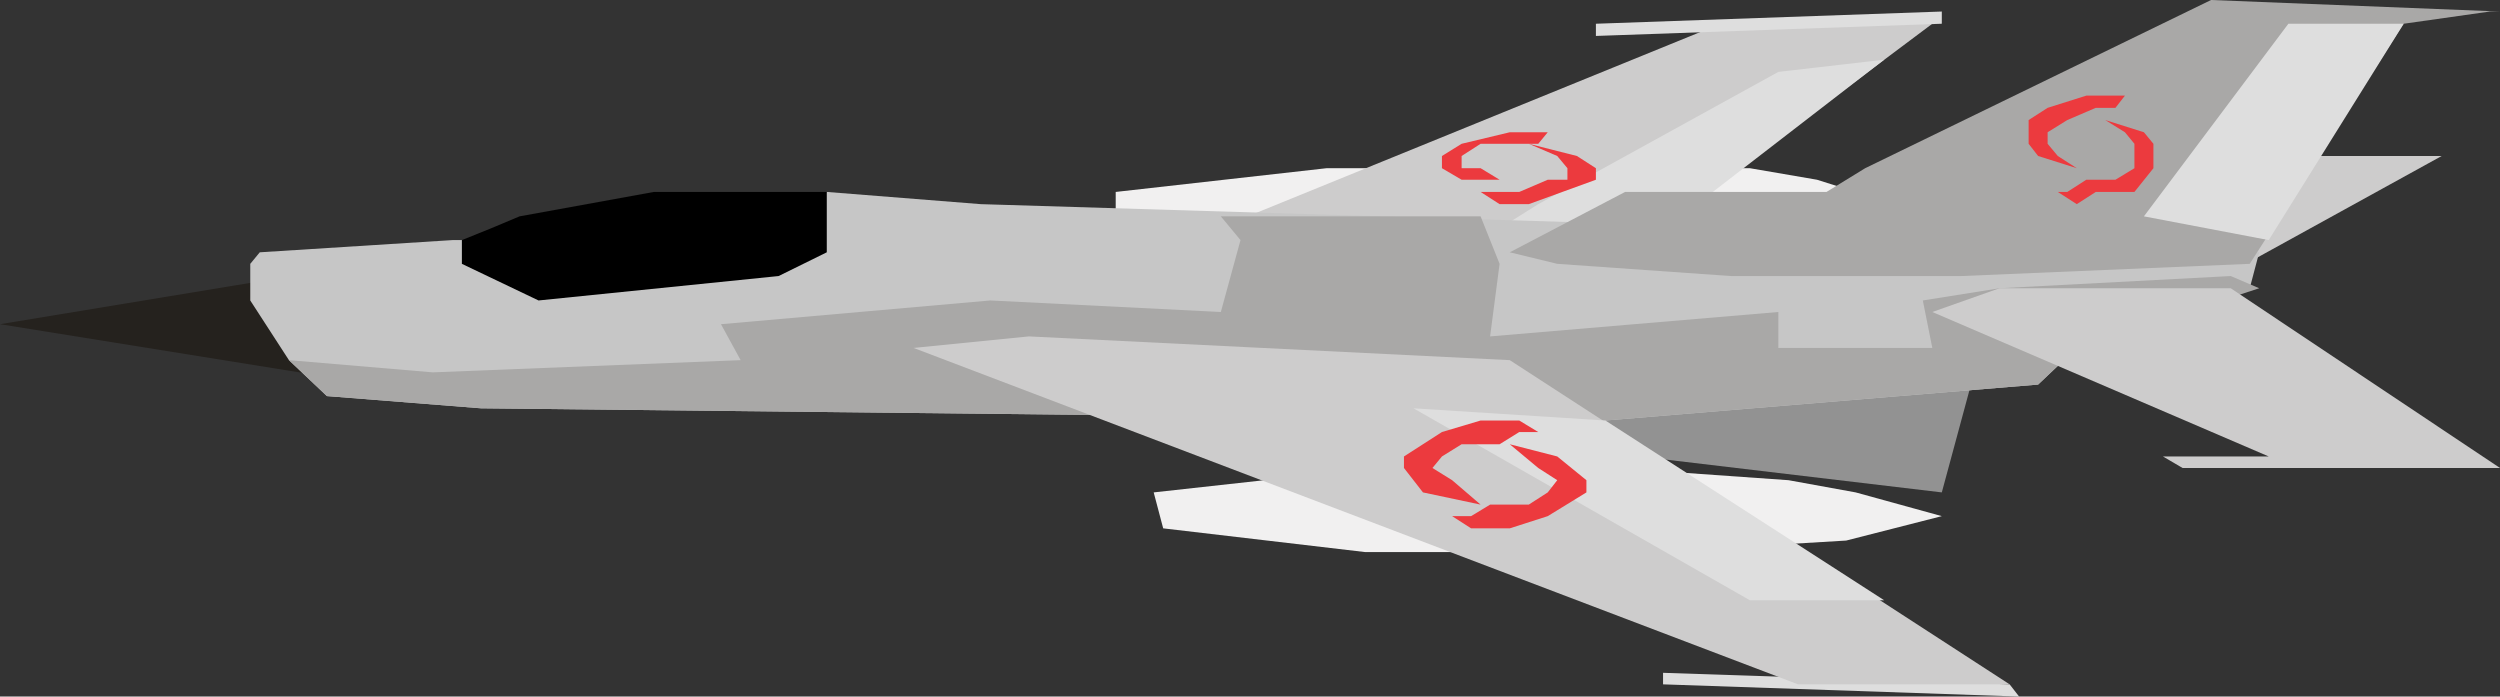 <?xml version="1.0" encoding="UTF-8" standalone="no"?>
<svg xmlns:xlink="http://www.w3.org/1999/xlink" height="51.35px" width="184.3px" xmlns="http://www.w3.org/2000/svg">
  <rect width="100%" height="100%" fill="#333333" stroke="none"/>
  <g transform="matrix(1.0, 0.0, 0.0, 1.0, 100.55, 26.25)">
    <path d="M-72.9 2.1 L-100.55 -2.35 -73.6 -6.8 -72.9 2.1" fill="#25221e" fill-rule="evenodd" stroke="none"/>
    <path d="M28.45 -13.85 L33.4 -13.0 39.1 -11.2 39.1 -10.3 32.7 -8.55 18.55 -7.65 -3.45 -8.55 -18.3 -10.3 -18.3 -12.1 -2.75 -13.85 28.45 -13.85" fill="#f1f0f0" fill-rule="evenodd" stroke="none"/>
    <path d="M31.3 9.15 L36.25 10.05 42.6 11.8 35.55 13.6 21.35 14.45 0.1 14.45 -14.8 12.7 -15.5 10.05 0.8 8.25 18.55 8.25 31.3 9.15" fill="#f1f0f0" fill-rule="evenodd" stroke="none"/>
    <path d="M41.9 -24.5 L10.0 -0.6 -26.1 1.2 -34.6 0.3 26.3 -24.5 41.9 -24.5" fill="#cdcccc" fill-rule="evenodd" stroke="none"/>
    <path d="M42.6 -24.5 L17.1 -23.6 17.1 -24.5 42.6 -25.4 42.6 -24.5" fill="#dedede" fill-rule="evenodd" stroke="none"/>
    <path d="M38.35 -21.85 L19.95 -7.65 7.2 -7.65 12.85 -11.2 30.55 -20.95 38.35 -21.85" fill="#dedede" fill-rule="evenodd" stroke="none"/>
    <path d="M42.6 10.05 L-2.0 4.75 1.5 -0.6 44.75 2.1 42.6 10.05" fill="#929292" fill-rule="evenodd" stroke="none"/>
    <path d="M62.45 -14.75 L79.45 -14.75 61.75 -5.0 44.75 -5.0 39.8 -5.9 62.45 -14.75" fill="#cdcccc" fill-rule="evenodd" stroke="none"/>
    <path d="M66.0 -7.65 L65.3 -5.0 52.55 -0.6 49.7 2.1 17.8 4.75 -65.1 3.85 -76.45 2.95 -79.25 0.3 -82.1 -4.1 -82.1 -6.8 -81.4 -7.65 -67.2 -8.55 -44.55 -8.55 -39.6 -12.1 -28.25 -11.2 58.9 -8.55 66.0 -7.65" fill="#c6c6c6" fill-rule="evenodd" stroke="none"/>
    <path d="M63.9 -5.9 L66.0 -5.0 52.55 -0.6 49.7 2.1 17.8 4.75 -65.1 3.85 -76.45 2.95 -79.25 0.3 -68.65 1.2 -45.95 0.3 -47.4 -2.35 -27.55 -4.1 -10.55 -3.25 -9.1 -8.55 -10.55 -10.3 8.6 -10.3 10.0 -6.8 9.3 -1.45 30.55 -3.25 30.55 -0.6 41.9 -0.6 41.2 -4.1 46.85 -5.0 63.9 -5.9" fill="#a9a8a7" fill-rule="evenodd" stroke="none"/>
    <path d="M65.3 -6.8 L44.05 -5.9 27.05 -5.9 14.25 -6.8 10.75 -7.65 19.25 -12.1 34.1 -12.1 36.95 -13.85 62.45 -26.25 83.75 -25.4 83.0 -25.4 76.65 -24.5 65.3 -6.8" fill="#a9a8a7" fill-rule="evenodd" stroke="none"/>
    <path d="M60.35 8.25 L58.9 7.4 66.7 7.4 41.9 -3.25 46.85 -5.0 63.9 -5.0 83.75 8.25 60.35 8.25" fill="#cdcccc" fill-rule="evenodd" stroke="none"/>
    <path d="M-43.15 -5.9 L-60.85 -4.1 -66.5 -6.8 -66.5 -8.55 Q-64.35 -9.4 -62.25 -10.3 L-52.35 -12.1 -39.6 -12.1 -39.6 -7.65 -43.15 -5.9" fill="#000000" fill-rule="evenodd" stroke="none"/>
    <path d="M47.6 24.2 L48.3 25.1 22.05 24.2 22.05 23.35 47.6 24.2" fill="#dedede" fill-rule="evenodd" stroke="none"/>
    <path d="M47.6 24.2 L32.0 24.2 -33.2 -0.6 -24.7 -1.45 10.75 0.3 47.6 24.2" fill="#cdcccc" fill-rule="evenodd" stroke="none"/>
    <path d="M38.35 18.0 L28.45 18.0 3.65 3.85 17.8 4.75 38.35 18.0" fill="#dedede" fill-rule="evenodd" stroke="none"/>
    <path d="M76.65 -24.5 L66.7 -8.55 57.5 -10.3 68.15 -24.5 76.65 -24.5" fill="#dedede" fill-rule="evenodd" stroke="none"/>
    <path d="M11.45 4.75 L12.85 5.6 11.45 5.6 10.0 6.5 7.2 6.5 5.75 7.4 5.05 8.25 6.5 9.15 8.6 10.95 4.35 10.05 2.95 8.25 2.95 7.4 5.75 5.6 8.6 4.75 11.45 4.75 M14.25 9.15 L12.85 8.25 10.75 6.5 14.25 7.4 16.4 9.15 16.4 10.05 13.55 11.8 10.75 12.7 7.9 12.7 6.5 11.8 7.9 11.8 9.3 10.95 12.15 10.95 13.55 10.05 14.25 9.15" fill="#ec3a3e" fill-rule="evenodd" stroke="none"/>
    <path d="M17.1 -13.85 L17.1 -13.0 12.15 -11.2 10.0 -11.2 8.6 -12.1 11.45 -12.1 13.55 -13.0 15.0 -13.0 15.0 -13.85 14.25 -14.75 12.15 -15.65 15.7 -14.75 17.1 -13.85 M10.75 -16.5 L13.55 -16.5 12.85 -15.65 12.15 -15.65 8.6 -15.65 7.2 -14.75 7.2 -13.85 8.6 -13.85 10.0 -13.0 7.2 -13.0 5.75 -13.85 5.75 -14.75 7.2 -15.65 10.75 -16.5" fill="#ec3a3e" fill-rule="evenodd" stroke="none"/>
    <path d="M56.8 -15.65 L56.1 -16.5 54.65 -17.4 57.5 -16.5 58.2 -15.65 58.2 -13.85 56.8 -12.1 53.95 -12.1 52.55 -11.2 51.15 -12.1 51.85 -12.1 53.25 -13.0 55.4 -13.0 56.8 -13.85 56.8 -15.65 M50.4 -18.3 L53.25 -19.2 56.1 -19.2 55.4 -18.3 53.95 -18.3 51.85 -17.4 50.4 -16.5 50.4 -15.65 51.15 -14.75 52.55 -13.85 49.7 -14.75 49.0 -15.65 49.0 -17.4 50.4 -18.3" fill="#ec3a3e" fill-rule="evenodd" stroke="none"/>
  </g>
</svg>
